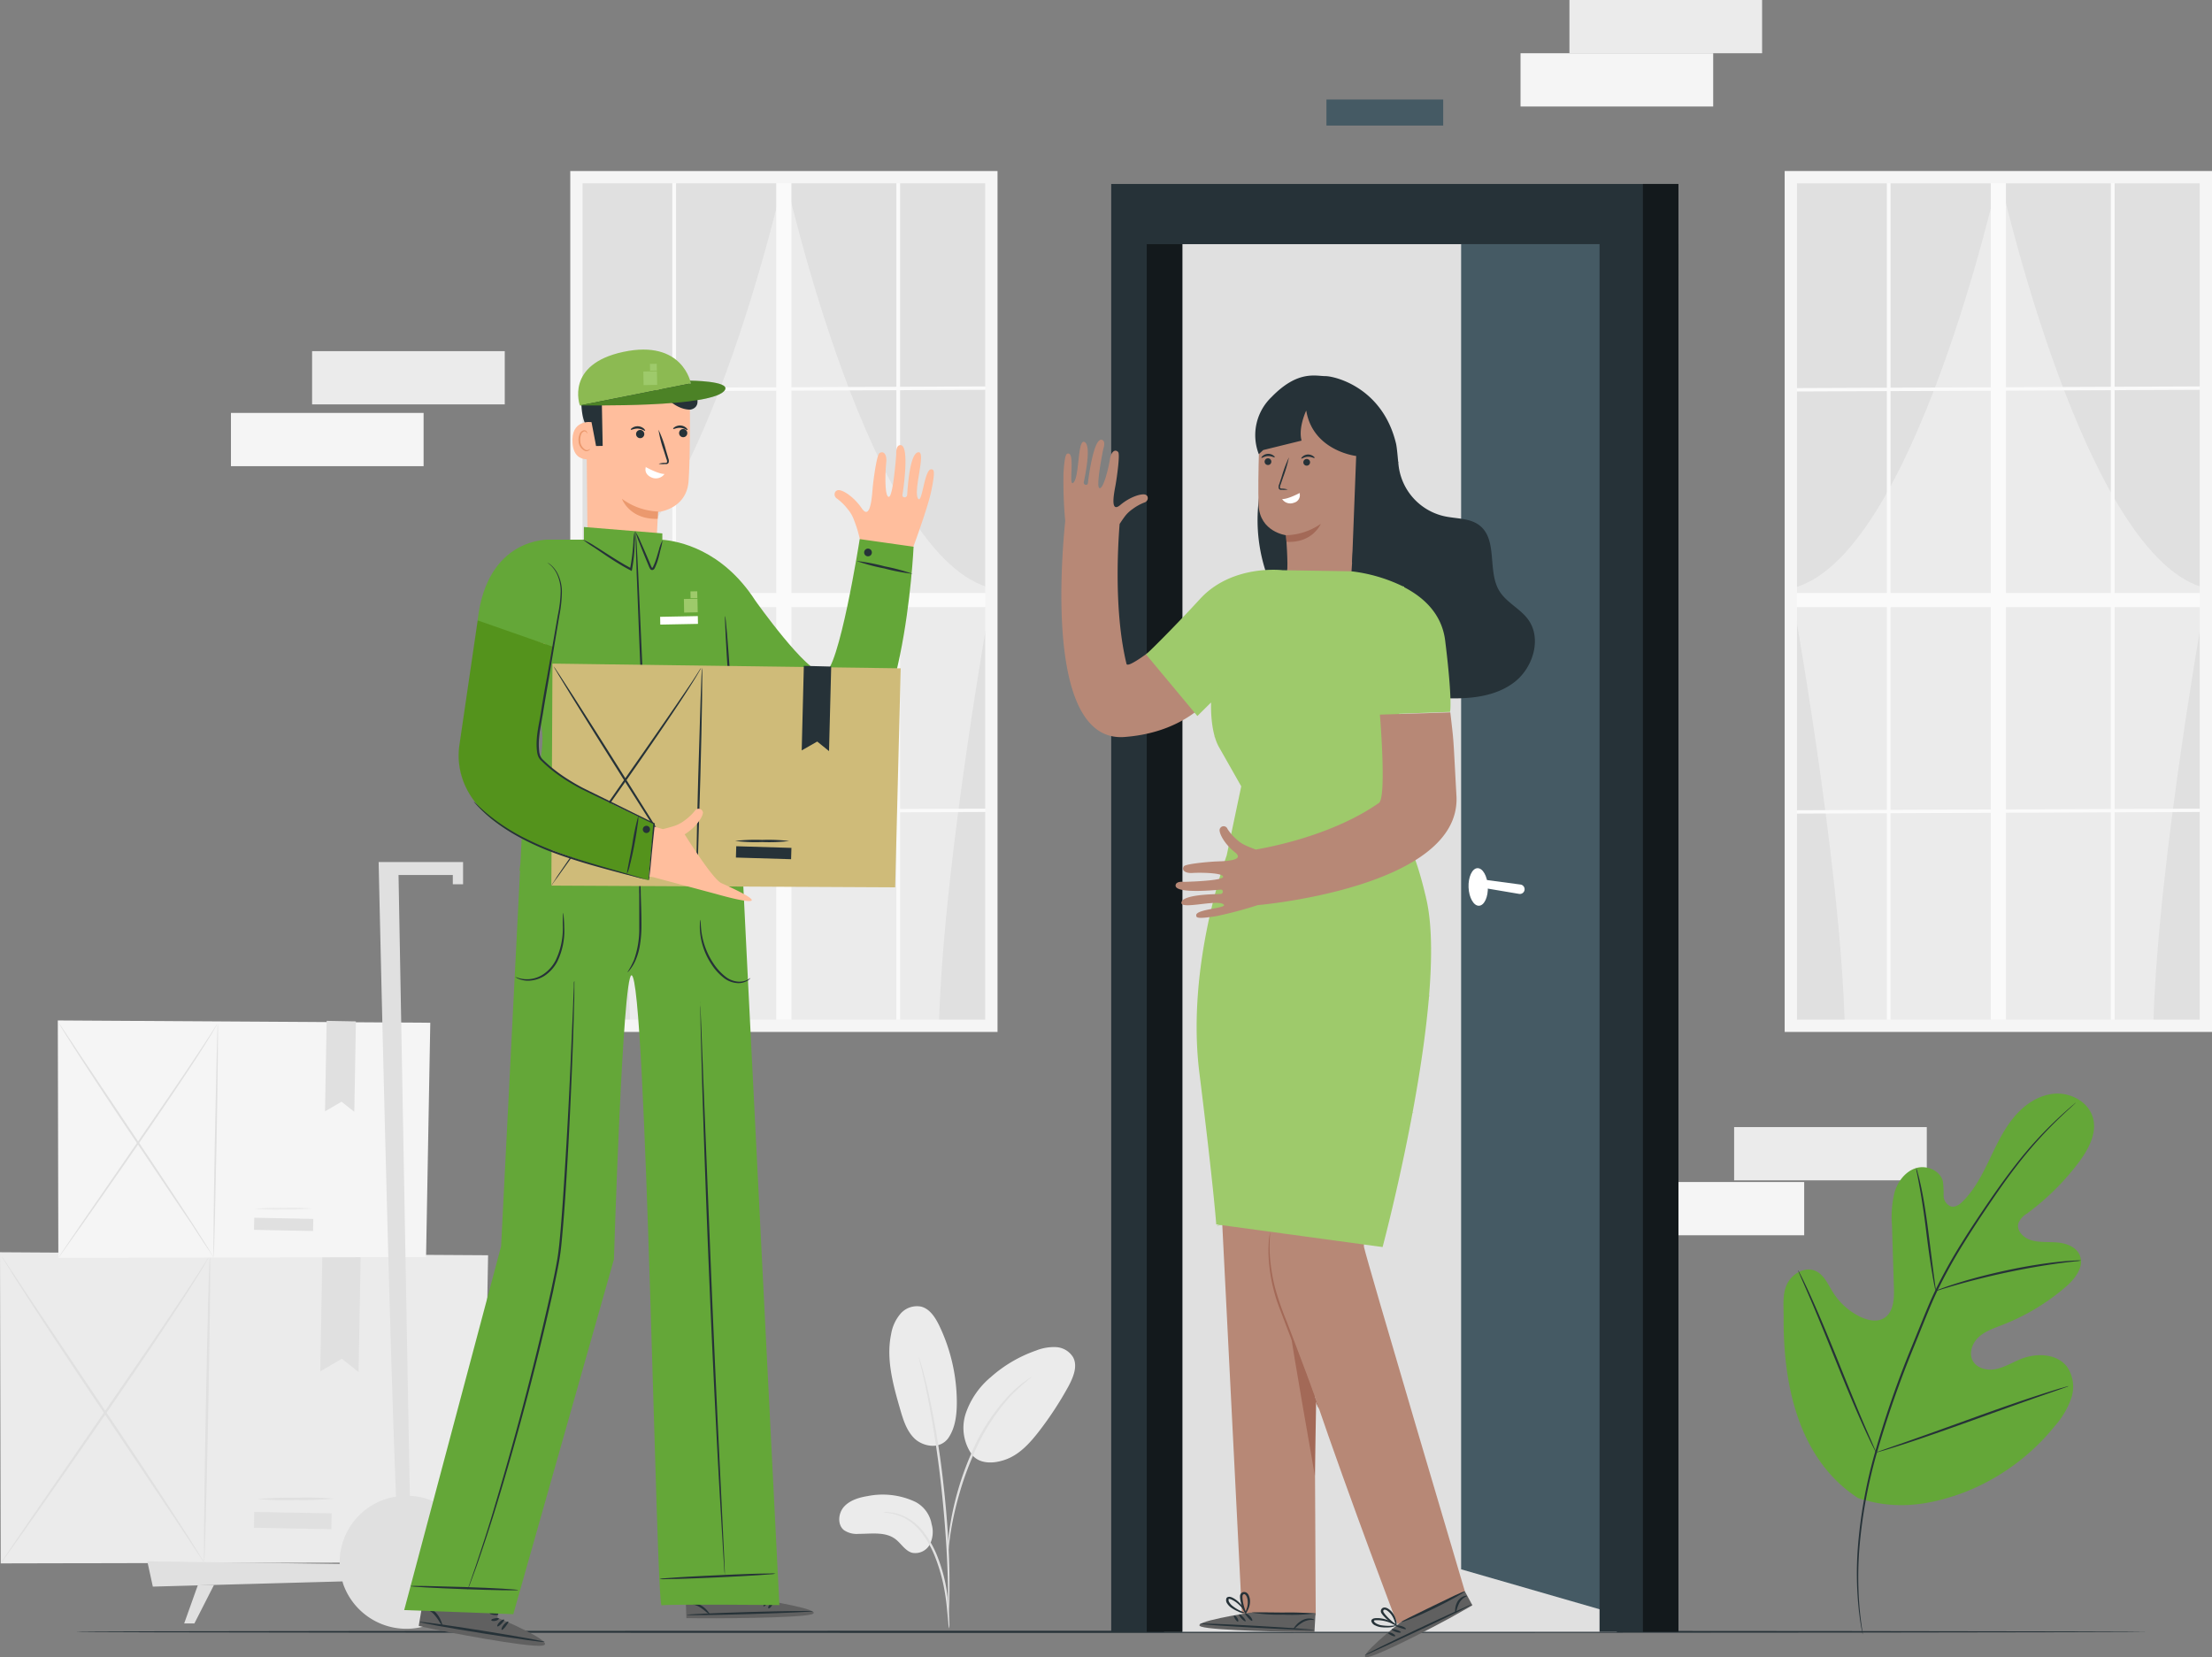 <svg xmlns="http://www.w3.org/2000/svg" viewBox="0 0 539.16 404"><rect x="0" y="0" width="539.16" height="404" fill="#808080" stroke="none"/><defs><style>.cls-1{fill:#ebebeb;}.cls-2{fill:#e0e0e0;}.cls-3{fill:#f5f5f5;}.cls-4{fill:#fafafa;}.cls-5{fill:#263238;}.cls-6{fill:#64a738;}.cls-7{fill:#606060;}.cls-8{fill:#ffbe9d;}.cls-9{fill:#fff;}.cls-10{fill:#eb996e;}.cls-11{fill:#8cba52;}.cls-12,.cls-13{fill:#4c8227;}.cls-13{opacity:0.2;}.cls-14{fill:#9eca6b;}.cls-15{fill:#cfbb79;}.cls-16{fill:#54931c;}.cls-17{fill:#455a64;}.cls-18{opacity:0.5;}.cls-19{fill:#b78876;}.cls-20{fill:#a36957;}</style></defs><title>Asset 1</title><g id="Layer_2" data-name="Layer 2"><g id="Character_2" data-name="Character 2"><polygon class="cls-1" points="118.97 306 117.62 380.85 0.18 381.12 0 305.27 118.97 306"/><path class="cls-2" d="M49.77,380.91c-.15,0,0-16.71.39-37.31s.8-37.31,1-37.31,0,16.71-.4,37.32S49.92,380.91,49.77,380.91Z"/><path class="cls-2" d="M.18,381.12a5.49,5.49,0,0,1,.47-.78l1.46-2.2,5.45-8,18.12-26.3c7.09-10.27,13.46-19.6,18-26.39,2.27-3.4,4.07-6.17,5.32-8.09l1.41-2.22a4.83,4.83,0,0,1,.52-.75,5.44,5.44,0,0,1-.43.81q-.49.84-1.32,2.28c-1.19,1.95-2.94,4.76-5.18,8.18-4.46,6.86-10.78,16.22-17.86,26.49S12.58,363.67,7.88,370.36l-5.6,7.9L.75,380.4A7.18,7.18,0,0,1,.18,381.12Z"/><path class="cls-2" d="M49.77,380.91a5.23,5.23,0,0,1-.54-.73L47.77,378c-1.28-1.94-3.08-4.66-5.3-8L24.84,343.69c-6.91-10.27-13.11-19.61-17.5-26.42-2.2-3.41-4-6.17-5.16-8.1L.81,307a6.38,6.38,0,0,1-.45-.8,4.87,4.87,0,0,1,.54.74l1.46,2.16,5.3,8L25.3,343.38c6.9,10.26,13.1,19.6,17.49,26.41,2.2,3.41,4,6.18,5.16,8.1.58.93,1,1.67,1.37,2.23A5.32,5.32,0,0,1,49.77,380.91Z"/><rect class="cls-2" x="61.91" y="368.74" width="18.86" height="3.86" transform="translate(136.03 742.57) rotate(-178.97)"/><path class="cls-2" d="M62.85,365.44a78.09,78.09,0,0,1,9.23-.33,78.44,78.44,0,0,1,9.23.22,75.6,75.6,0,0,1-9.23.33A78.44,78.44,0,0,1,62.85,365.44Z"/><polygon class="cls-2" points="87.92 305.57 87.4 334.47 83.33 331.24 78.06 334.3 78.58 305.41 87.92 305.57"/><polygon class="cls-3" points="104.88 249.32 103.85 306.44 14.22 306.65 14.09 248.76 104.88 249.32"/><path class="cls-2" d="M52.07,306.48c-.12,0,0-12.75.3-28.47s.61-28.48.72-28.47,0,12.75-.3,28.48S52.19,306.49,52.07,306.48Z"/><path class="cls-2" d="M14.22,306.65a4.71,4.71,0,0,1,.37-.6q.4-.63,1.11-1.68c1-1.48,2.42-3.55,4.15-6.11,3.56-5.16,8.45-12.24,13.84-20.07S44,263.24,47.42,258.05c1.74-2.59,3.11-4.7,4.06-6.17.45-.71.81-1.28,1.08-1.69a3.34,3.34,0,0,1,.4-.58,4.39,4.39,0,0,1-.33.62l-1,1.74c-.91,1.49-2.25,3.63-3.95,6.25-3.41,5.23-8.23,12.37-13.63,20.21s-10.35,14.9-13.94,20l-4.27,6-1.17,1.63C14.38,306.46,14.23,306.65,14.22,306.65Z"/><path class="cls-2" d="M52.07,306.48a4.21,4.21,0,0,1-.41-.56l-1.11-1.65c-1-1.48-2.36-3.55-4-6.11C43,293,38.29,285.9,33,278.08s-10-15-13.35-20.16c-1.68-2.6-3-4.72-3.94-6.19-.44-.71-.79-1.27-1-1.69a2.94,2.94,0,0,1-.34-.61,5.36,5.36,0,0,1,.41.56l1.11,1.66c1,1.47,2.35,3.55,4.05,6.1l13.45,20.09c5.27,7.83,10,15,13.36,20.16,1.68,2.6,3,4.71,3.93,6.18l1,1.7C52,306.27,52.08,306.48,52.07,306.48Z"/><rect class="cls-2" x="61.34" y="297.2" width="14.39" height="2.95" transform="matrix(-1, -0.02, 0.02, -1, 131.7, 598.52)"/><path class="cls-1" d="M62.06,294.68a57.68,57.68,0,0,1,7-.25,56.36,56.36,0,0,1,7,.17,60.2,60.2,0,0,1-7,.25A61.25,61.25,0,0,1,62.06,294.68Z"/><polygon class="cls-2" points="86.75 248.99 86.36 271.04 83.25 268.57 79.22 270.91 79.62 248.86 86.75 248.99"/><path class="cls-2" d="M114.6,375.73a16.33,16.33,0,0,0-14.71-11.09L97.14,213.3h13.23v2.26h2.5v-5.42H92.29s2.45,111.67,4.24,154.7A16.2,16.2,0,0,0,82.8,381.25l-46.89-.63,1.34,6.16,46.22-1.27c.07.22.11.43.18.64a16.33,16.33,0,0,0,30.95-10.42Z"/><polygon class="cls-2" points="44.89 395.76 47.38 395.76 52.16 386.37 48.2 386.48 44.89 395.76"/><rect class="cls-1" x="382.54" width="46.96" height="12.98"/><rect class="cls-1" x="76.07" y="85.6" width="46.96" height="12.98"/><rect class="cls-1" x="422.68" y="274.76" width="46.96" height="12.98"/><rect class="cls-3" x="370.62" y="12.98" width="46.96" height="12.98"/><rect class="cls-3" x="56.29" y="100.66" width="46.96" height="12.98"/><rect class="cls-3" x="406.02" y="288.15" width="33.74" height="12.98"/><rect class="cls-1" x="140.47" y="43.19" width="101.16" height="206.87"/><path class="cls-2" d="M191.06,43.19S170.31,137,140.47,143.45c0,0,12.06,65.82,13.15,106.61H140.47V43.19Z"/><path class="cls-2" d="M191.4,43.19S212.14,137,242,143.45c0,0-12.06,65.82-13.15,106.61H242V43.19Z"/><rect class="cls-4" x="189.21" y="42.8" width="3.69" height="207.27"/><rect class="cls-4" x="163.87" y="42.8" width="0.91" height="207.27"/><rect class="cls-4" x="218.48" y="42.8" width="0.91" height="207.27"/><polygon class="cls-4" points="241.64 94.19 241.64 95.02 140.47 95.44 140.47 94.61 241.64 94.19"/><polygon class="cls-4" points="241.64 197.12 241.64 197.93 140.47 198.34 140.47 197.52 241.64 197.12"/><rect class="cls-4" x="140.47" y="144.55" width="101.16" height="3.45"/><path class="cls-3" d="M243.14,251.56H139V41.69H243.14Zm-101.17-3h98.17V44.69H142Z"/><rect class="cls-1" x="436.5" y="43.19" width="101.16" height="206.87"/><path class="cls-2" d="M487.08,43.19S466.34,137,436.5,143.45c0,0,12.06,65.82,13.15,106.61H436.5V43.19Z"/><path class="cls-2" d="M487.42,43.19S508.16,137,538,143.45c0,0-12.06,65.82-13.15,106.61H538V43.19Z"/><rect class="cls-4" x="485.24" y="42.8" width="3.69" height="207.27"/><rect class="cls-4" x="459.9" y="42.8" width="0.91" height="207.27"/><rect class="cls-4" x="514.51" y="42.8" width="0.91" height="207.27"/><polygon class="cls-4" points="537.66 94.19 537.66 95.02 436.5 95.44 436.5 94.61 537.66 94.19"/><polygon class="cls-4" points="537.66 197.12 537.66 197.93 436.5 198.34 436.5 197.52 537.66 197.12"/><rect class="cls-4" x="436.5" y="144.55" width="101.16" height="3.45"/><path class="cls-3" d="M539.16,251.56H435V41.69H539.16Zm-101.16-3h98.16V44.69H438Z"/><path class="cls-1" d="M223.11,366.12a18.68,18.68,0,0,0-11.62-1.41c-2.11.34-4.31,1-5.74,2.56s-1.71,4.37-.06,5.73a5.53,5.53,0,0,0,3.62.92c3.07,0,6.48-.58,8.93,1.27,1.4,1.05,2.33,2.8,4,3.32a4,4,0,0,0,4.35-1.94,6.72,6.72,0,0,0,.49-5A7.58,7.58,0,0,0,223.11,366.12Z"/><path class="cls-1" d="M231.2,350.49c-2.16,3.08-6.36,2.06-8.3.18s-2.77-4.61-3.52-7.22c-1.72-5.95-3.44-12.19-2.17-18.25a10.19,10.19,0,0,1,2.33-5,5.31,5.31,0,0,1,5-1.67c2.12.56,3.43,2.64,4.39,4.61a43.56,43.56,0,0,1,4.29,18.67c0,3-.34,6.16-2,8.64"/><path class="cls-1" d="M237.14,354.92a11.25,11.25,0,0,1-1.75-10.34,19.9,19.9,0,0,1,6.12-8.88,32.84,32.84,0,0,1,11-6.46,11.66,11.66,0,0,1,4.93-.84,5.18,5.18,0,0,1,4.14,2.5c1.15,2.2,0,4.87-1.15,7.05a84.48,84.48,0,0,1-7.2,11c-2.16,2.78-4.63,5.53-7.92,6.78s-6.7,1.11-8.45-1.17"/><path class="cls-2" d="M231.35,397a6.34,6.34,0,0,1-.2-1.4c-.1-1-.22-2.3-.37-3.83a55.08,55.08,0,0,0-.86-5.61,43.56,43.56,0,0,0-2-6.63,24.56,24.56,0,0,0-3.38-6,12.77,12.77,0,0,0-4.28-3.56,12.28,12.28,0,0,0-3.6-1.12,6.65,6.65,0,0,1-1.4-.2,6.22,6.22,0,0,1,1.42,0,11,11,0,0,1,3.76,1,12.82,12.82,0,0,1,4.51,3.59,24,24,0,0,1,3.51,6.12,40.27,40.27,0,0,1,2,6.73,46.87,46.87,0,0,1,.75,5.69c.12,1.62.17,2.94.19,3.85A6.43,6.43,0,0,1,231.35,397Z"/><path class="cls-2" d="M231.09,394.1a2.39,2.39,0,0,1,0-.65v-1.86c0-1.62,0-4-.08-6.84-.14-5.77-.64-13.74-1.6-22.5S227.12,345.61,226,340c-.27-1.42-.55-2.69-.81-3.81s-.46-2.08-.67-2.86-.32-1.34-.43-1.81a2.62,2.62,0,0,1-.12-.64,2.37,2.37,0,0,1,.23.61l.54,1.78c.24.77.48,1.73.76,2.85s.6,2.38.9,3.8a209.13,209.13,0,0,1,3.6,22.31c1,8.78,1.39,16.77,1.43,22.55,0,2.89,0,5.24-.1,6.85-.05.76-.09,1.37-.12,1.86A3,3,0,0,1,231.09,394.1Z"/><path class="cls-2" d="M231.05,378.69a11.63,11.63,0,0,1,0-1.95,51.11,51.11,0,0,1,.6-5.26,72.27,72.27,0,0,1,4.92-16.75A48.25,48.25,0,0,1,246,340.05a23.68,23.68,0,0,1,2.22-2.06c.34-.28.64-.57.94-.8l.86-.59a13.23,13.23,0,0,1,1.64-1.05,58.3,58.3,0,0,0-5.36,4.79A50.65,50.65,0,0,0,237.11,355a71.91,71.91,0,0,0-3.23,9,77.47,77.47,0,0,0-1.82,7.6c-.4,2.19-.63,4-.77,5.21A13.23,13.23,0,0,1,231.05,378.69Z"/><path class="cls-5" d="M523.52,397.8c0,.15-113.06.26-252.49.26S18.5,398,18.5,397.8s113-.26,252.53-.26S523.52,397.66,523.52,397.8Z"/><path class="cls-6" d="M452.82,365.15c-14.54-9.52-18.23-27.74-18.07-44.2,0-2.75-.35-5.64.91-8.08s4.31-4.16,6.83-3.06c2.09.91,3.05,3.26,4.26,5.19a16.17,16.17,0,0,0,6.67,6c1.79.86,4,1.37,5.73.37,2.36-1.36,2.57-4.64,2.48-7.37q-.24-7.63-.47-15.27a25.17,25.17,0,0,1,.64-8.13c.79-2.61,2.64-5.06,5.25-5.85s5.91.63,6.53,3.29a25.48,25.48,0,0,1,.16,3.4,2.86,2.86,0,0,0,1.77,2.66c1.11.29,2.2-.51,3-1.33,2.78-2.82,4.64-6.42,6.36-10s3.39-7.23,5.91-10.3,6-5.54,10-5.85,8.24,2,9.34,5.81-1.09,7.78-3.49,11a61.25,61.25,0,0,1-12.56,12.4,5,5,0,0,0-2.09,2.34c-.56,1.83,1.23,3.6,3.07,4.15,2.08.63,4.31.37,6.47.57s4.53,1.08,5.39,3.07c1.2,2.77-1.09,5.75-3.37,7.72a52.85,52.85,0,0,1-15.44,9.29c-2,.79-4.14,1.48-5.75,2.93s-2.54,3.93-1.5,5.83,3.6,2.46,5.72,2,4-1.63,6-2.44c3.77-1.5,8.68-1.36,11.2,1.82a8.59,8.59,0,0,1,1.12,7.62,20,20,0,0,1-4,6.85,53.17,53.17,0,0,1-22.33,16.3c-8.75,3.23-16.9,4.24-25.74,1.29"/><path class="cls-5" d="M506,268.78l-.27.26-.8.75c-.71.65-1.76,1.61-3.07,2.87a104.54,104.54,0,0,0-10.29,11.51c-2,2.58-4.07,5.5-6.23,8.67s-4.44,6.59-6.71,10.26a123.19,123.19,0,0,0-6.54,11.83c-1,2.11-1.91,4.32-2.83,6.57s-1.83,4.53-2.77,6.84a251,251,0,0,0-9.21,26.51,120.34,120.34,0,0,0-4.06,22.52,88.55,88.55,0,0,0,.11,15.43c.19,1.81.37,3.22.52,4.17.07.46.12.82.16,1.09a1.69,1.69,0,0,1,0,.37s0-.12-.08-.37l-.21-1.07c-.18-.95-.39-2.35-.61-4.17a84.1,84.1,0,0,1-.28-15.47,117.89,117.89,0,0,1,4-22.62,242.73,242.73,0,0,1,9.19-26.58q1.41-3.47,2.77-6.84c.92-2.25,1.83-4.47,2.85-6.59a121.71,121.71,0,0,1,6.59-11.87c2.29-3.67,4.59-7.08,6.76-10.25s4.28-6.07,6.3-8.65a96.71,96.71,0,0,1,10.44-11.43c1.33-1.25,2.4-2.18,3.13-2.81l.84-.71A1.57,1.57,0,0,1,506,268.78Z"/><path class="cls-5" d="M471.83,314.69a4.8,4.8,0,0,1-.3-1.16c-.17-.75-.37-1.84-.59-3.2-.46-2.71-1-6.47-1.5-10.62s-1.1-7.9-1.6-10.59c-.24-1.35-.45-2.44-.61-3.19a5.55,5.55,0,0,1-.18-1.18,5.33,5.33,0,0,1,.38,1.13c.21.74.48,1.82.77,3.17.59,2.68,1.2,6.44,1.74,10.59l1.35,10.64c.17,1.28.32,2.36.43,3.22A6.16,6.16,0,0,1,471.83,314.69Z"/><path class="cls-5" d="M507.24,307.28a6.72,6.72,0,0,1-1.42.2c-.91.11-2.23.25-3.85.47-3.25.43-7.72,1.17-12.61,2.2s-9.28,2.17-12.43,3.07c-1.58.45-2.85.84-3.72,1.1a7.06,7.06,0,0,1-1.38.37,7.46,7.46,0,0,1,1.31-.55c.86-.33,2.12-.77,3.69-1.26,3.13-1,7.52-2.18,12.42-3.23s9.41-1.72,12.68-2.06c1.63-.18,3-.26,3.88-.3A8.24,8.24,0,0,1,507.24,307.28Z"/><path class="cls-5" d="M457.29,354.08a2.15,2.15,0,0,1-.26-.43l-.64-1.25c-.55-1.09-1.3-2.7-2.21-4.69-1.81-4-4.14-9.55-6.63-15.74s-4.77-11.78-6.5-15.8c-.84-1.95-1.54-3.55-2.06-4.74l-.55-1.3a1.62,1.62,0,0,1-.16-.47,2.56,2.56,0,0,1,.25.43c.18.34.39.75.64,1.25.55,1.1,1.31,2.7,2.21,4.69,1.82,4,4.15,9.56,6.64,15.75s4.76,11.77,6.49,15.79c.85,1.95,1.55,3.55,2.06,4.74l.56,1.3A2.15,2.15,0,0,1,457.29,354.08Z"/><path class="cls-5" d="M504.19,337.91a1.77,1.77,0,0,1-.47.2l-1.36.49-5,1.74c-4.24,1.47-10.07,3.57-16.51,5.89s-12.31,4.37-16.58,5.76c-2.14.69-3.87,1.23-5.08,1.59l-1.39.39a2.31,2.31,0,0,1-.49.11s.15-.09.46-.21l1.36-.48,5-1.74c4.24-1.47,10.07-3.57,16.51-5.9s12.3-4.37,16.58-5.75c2.13-.69,3.87-1.24,5.07-1.59l1.39-.39A1.66,1.66,0,0,1,504.19,337.91Z"/><path class="cls-7" d="M121.24,394.34l1.63-10.19-18.22-3-2.59,15.2,1.12.27c5,1.13,25.45,5.05,29,4.55C136.12,400.56,121.24,394.34,121.24,394.34Z"/><path class="cls-5" d="M132.75,400.27c0,.17-6.87-.79-15.29-2.13s-15.21-2.58-15.19-2.75,6.87.78,15.29,2.13S132.78,400.09,132.75,400.27Z"/><path class="cls-5" d="M121.23,396.47c-.14-.11.08-.62.56-1.09s1-.68,1.09-.54-.22.55-.65,1S121.37,396.57,121.23,396.47Z"/><path class="cls-5" d="M122.29,397.32c-.15-.08,0-.67.49-1.25s1-.88,1.11-.76-.2.61-.62,1.15S122.44,397.41,122.29,397.32Z"/><path class="cls-5" d="M107.78,396.2c-.08,0-.31-.27-.63-.79a12.29,12.29,0,0,0-1.35-1.85,4.14,4.14,0,0,0-1.83-1.18c-.54-.17-.92-.14-.94-.23s.36-.27,1-.21a3.67,3.67,0,0,1,2.21,1.18,6.64,6.64,0,0,1,1.28,2.09C107.77,395.79,107.86,396.16,107.78,396.2Z"/><path class="cls-5" d="M121.59,394.56c.07.16-.3.46-.85.57s-1,0-1-.2.4-.32.89-.42S121.53,394.4,121.59,394.56Z"/><path class="cls-5" d="M121.46,393.53c0,.17-.52.24-1.13.15s-1.09-.3-1-.47.55-.23,1.14-.15S121.47,393.36,121.46,393.53Z"/><path class="cls-7" d="M185.73,390l-.38-8.12-18.47.44.42,12.15,1.15,0c5.1.11,26,0,29.32-.92C201.54,392.49,185.73,390,185.73,390Z"/><path class="cls-5" d="M198.17,392.77c0,.14-6.89.45-15.41.7s-15.43.34-15.43.2,6.89-.45,15.41-.7S198.17,392.64,198.17,392.77Z"/><path class="cls-5" d="M186.13,391.6c-.15-.06,0-.49.34-.93s.84-.67,1-.58-.11.46-.46.86S186.29,391.66,186.13,391.6Z"/><path class="cls-5" d="M187.34,392.1c-.17,0-.11-.53.23-1s.81-.84,1-.76-.08.5-.39,1S187.5,392.15,187.34,392.1Z"/><path class="cls-5" d="M172.89,393.45c-.07,0-.36-.16-.78-.51a11.7,11.7,0,0,0-1.67-1.23,5,5,0,0,0-2-.63c-.57,0-.93,0-1,0s.3-.27,1-.32a4.47,4.47,0,0,1,2.4.58,5.89,5.89,0,0,1,1.66,1.42C172.8,393.14,173,393.41,172.89,393.45Z"/><path class="cls-5" d="M186.12,390.07c.09.11-.21.41-.73.57s-1,.13-1,0,.34-.31.79-.45S186,390,186.12,390.07Z"/><path class="cls-5" d="M185.79,389.3c0,.13-.46.26-1.09.29s-1.12-.07-1.11-.21.49-.26,1.08-.29S185.77,389.16,185.79,389.3Z"/><path class="cls-8" d="M210.77,135.72l-1-3.35a30.76,30.76,0,0,0-1.64-5.67,8.6,8.6,0,0,0-1.47-2.54,13.42,13.42,0,0,0-2.6-2.58c-1-.58-.75-2,.26-2.1s3.68,1.46,5.74,4.45,2.45-2.64,2.62-4.69,1-8.36,1.7-8.79c1-.63,1.86.33,1.63,2.38s-.46,8.22.62,8.29,1.82-10.38,1.82-10.38-.19-2.27,1.06-2.23c2.26.06.64,11.09.46,12.14-.13.72,1.05.84,1.14,0s.52-10.44,2.82-10.4c1.76,0-1.25,9.09-.23,11.16s1.58-7.11,3.27-7c.63,0,1.09.16,0,5.37s-6.48,19.24-6.48,19.24l-9.82-3.51"/><path class="cls-8" d="M143.22,133l16.61,1.23c.23-1.93.55-9.4.55-9.4s6.94-.64,7.45-7.51.29-22.72.29-22.72h0a23.93,23.93,0,0,0-24.19,1.53l-1.07.72Z"/><path class="cls-5" d="M165.81,106.28a1,1,0,0,1,1.43-1.4,1,1,0,1,1-1.43,1.4Z"/><path class="cls-5" d="M167.57,104.81c-.11.12-.76-.44-1.7-.51s-1.67.39-1.76.26.07-.27.38-.48a2.41,2.41,0,0,1,1.42-.35,2.28,2.28,0,0,1,1.35.56C167.54,104.54,167.63,104.76,167.57,104.81Z"/><path class="cls-5" d="M156.62,105a1,1,0,0,1,.24,1.39,1,1,0,0,1-1.4.24,1,1,0,0,1-.24-1.39A1,1,0,0,1,156.62,105Z"/><path class="cls-5" d="M157.24,105c-.12.12-.76-.45-1.7-.51s-1.67.39-1.77.26.08-.27.39-.48a2.34,2.34,0,0,1,2.77.21C157.21,104.74,157.29,105,157.24,105Z"/><path class="cls-5" d="M160.55,113.06a5,5,0,0,1,1.55-.23c.25,0,.45,0,.48-.19a1.25,1.25,0,0,0-.13-.72c-.2-.64-.41-1.29-.63-2a28.64,28.64,0,0,1-1.32-5.16,26.68,26.68,0,0,1,1.82,5c.2.69.4,1.34.59,2a1.6,1.6,0,0,1,.07,1,.62.62,0,0,1-.44.36,1.69,1.69,0,0,1-.43,0A4.82,4.82,0,0,1,160.55,113.06Z"/><path class="cls-9" d="M157.41,113.91c-.95-.65,2.63,1.61,4.56,1.64a2.61,2.61,0,0,1-3.15.85C156.81,115.52,157.41,113.91,157.41,113.91Z"/><path class="cls-10" d="M160.4,124.7a16,16,0,0,1-8.81-3.1s1.82,5.08,8.71,4.88Z"/><path class="cls-5" d="M143,103.83l.83,4.93,3.07-.06-.2-10.26s12.14.93,13.53-3.93c0,0,3.56,5.37,8,5.35,0,0,3.89-.39.19-5.8-5.7-8.33-26-1.64-26-1.64a14.34,14.34,0,0,0-.73,4.72C141.62,102.42,143,103.83,143,103.83Z"/><path class="cls-11" d="M141.34,98.83l27.06-5.37s-1.93-10.81-16.52-7.67C137.67,88.85,141.34,98.83,141.34,98.83Z"/><path class="cls-12" d="M141.34,98.83c.38-.08,33.06.69,35.39-3.83,1.12-2.15-8.55-2.21-8.55-2.21l.22.67Z"/><path class="cls-13" d="M141.34,98.83c.38-.08,33.06.69,35.39-3.83,1.12-2.15-8.55-2.21-8.55-2.21l.22.67Z"/><path class="cls-8" d="M144.18,102.92c-.14-.06-5.1-.7-4.63,5.15s6.22,3.44,6.22,3.27S144.18,102.92,144.18,102.92Z"/><path class="cls-10" d="M143.81,109.43s-.1.08-.26.17a1,1,0,0,1-.76.08,2.53,2.53,0,0,1-1.35-2.17,3.4,3.4,0,0,1,.17-1.48,1.18,1.18,0,0,1,.7-.84.52.52,0,0,1,.63.23c.09.16.06.28.09.28s.12-.1.05-.34a.6.6,0,0,0-.26-.35.73.73,0,0,0-.57-.1,1.41,1.41,0,0,0-1,1,3.32,3.32,0,0,0-.22,1.65,2.66,2.66,0,0,0,1.68,2.41,1.11,1.11,0,0,0,.92-.23C143.81,109.57,143.83,109.44,143.81,109.43Z"/><rect class="cls-14" x="156.84" y="90.54" width="3.31" height="3.31" transform="translate(-1.74 3.06) rotate(-1.1)"/><rect class="cls-14" x="158.44" y="88.69" width="1.66" height="1.66" transform="translate(-1.71 3.11) rotate(-1.11)"/><path class="cls-6" d="M209.55,131.42s-5.1,32.53-8.71,32.7c-4.11.19-16.75-17.73-16.75-17.73h0c-8.08-12.49-18.76-14.5-22.65-14.81l0-1.55-19.12-1.56s0,1.64,0,3.08h-8.46s-15.17-.69-17.44,19.68l10.9,8.61,4.47,16.64c1.36,5.07-.72,11.55-3,22.94l-1.37-.33-.58,11.48c-.07.54-.15,1.08-.23,1.64h.15l-4.62,91.59-23.62,88.7,26.59,1L149.64,307s2.12-69.2,4.28-69.25c3.64-.07,6,153.94,7.34,153.6s28.71-.07,28.71-.07-9.05-179.43-9-179.43h0l-2.35-34-.89-9.82h0c5.19,7.3,15,18.7,25.48,18.49,17.08-.32,19.47-53.24,19.47-53.24Z"/><path class="cls-5" d="M152.94,237a21.5,21.5,0,0,0,1.58-2.95,22.36,22.36,0,0,0,1.29-7.94c0-3.11,0-5.92,0-8.16a21.61,21.61,0,0,1,.13-3.39,21.86,21.86,0,0,1,.24,3.38c.06,2.09.2,5,.17,8.18a29.73,29.73,0,0,1-.41,4.51,15.34,15.34,0,0,1-1.07,3.56,10.23,10.23,0,0,1-1.28,2.15C153.19,236.82,153,237.05,152.94,237Z"/><path class="cls-5" d="M137.26,222.49a3.76,3.76,0,0,1,.13.94c.06.61.12,1.49.14,2.58a17.1,17.1,0,0,1-1.67,8.36,9.41,9.41,0,0,1-3.17,3.53,7.72,7.72,0,0,1-3.71,1.17,5.89,5.89,0,0,1-2.57-.45,2.23,2.23,0,0,1-.82-.49,7.16,7.16,0,0,0,6.84-.63,9.12,9.12,0,0,0,3-3.38,18.05,18.05,0,0,0,1.76-8.11A29.47,29.47,0,0,1,137.26,222.49Z"/><path class="cls-5" d="M182.91,238.42s-.17.3-.66.62a4.28,4.28,0,0,1-2.39.63,6,6,0,0,1-3.43-1.28,13.36,13.36,0,0,1-3-3.3,17,17,0,0,1-2.76-7.54,14.26,14.26,0,0,1-.07-2.44,3.26,3.26,0,0,1,.13-.89c.09,0,0,1.28.3,3.28a18.31,18.31,0,0,0,2.83,7.3,13.59,13.59,0,0,0,2.87,3.2,5.76,5.76,0,0,0,3.16,1.3,4.46,4.46,0,0,0,2.27-.43C182.65,238.61,182.88,238.39,182.91,238.42Z"/><path class="cls-5" d="M126.33,387.62c0,.14-5.89.05-13.16-.22s-13.15-.59-13.14-.74,5.9,0,13.16.22S126.34,387.48,126.33,387.62Z"/><path class="cls-5" d="M189,383.62a5.64,5.64,0,0,1-1.1.15l-3,.22c-2.56.16-6.1.36-10,.54s-7.45.31-10,.38l-3,.06a5.07,5.07,0,0,1-1.11-.05,4.29,4.29,0,0,1,1.1-.16l3-.22c2.56-.16,6.1-.35,10-.53s7.44-.32,10-.39l3-.05A4,4,0,0,1,189,383.62Z"/><path class="cls-5" d="M140,239.14a2.87,2.87,0,0,1,0,.39c0,.29,0,.67,0,1.15,0,1,0,2.52-.08,4.42-.08,3.84-.26,9.39-.54,16.24s-.66,15-1.2,24.07c-.27,4.53-.57,9.28-1,14.21-.22,2.45-.41,5-.84,7.49s-1,5.06-1.51,7.62c-4.56,20.45-9.69,38.72-13.69,51.85-2,6.56-3.8,11.82-5.06,15.44-.66,1.78-1.17,3.17-1.53,4.15l-.41,1.07a2.6,2.6,0,0,1-.16.36,2.31,2.31,0,0,1,.11-.38l.36-1.09,1.44-4.18c1.2-3.64,3-8.9,4.9-15.48,3.91-13.14,9-31.42,13.53-51.85.54-2.56,1.09-5.09,1.51-7.59s.62-5,.84-7.46c.41-4.91.72-9.66,1-14.18.57-9.06,1-17.21,1.31-24.06s.54-12.37.71-16.24c.07-1.89.13-3.37.18-4.41,0-.49,0-.87,0-1.15A2.33,2.33,0,0,1,140,239.14Z"/><path class="cls-5" d="M176.65,384.29a2,2,0,0,1,0-.36c0-.27-.05-.62-.09-1.06-.06-1-.16-2.33-.27-4.08-.21-3.58-.52-8.69-.89-15-.71-12.67-1.6-30.18-2.42-49.53s-1.43-36.88-1.82-49.57c-.17-6.32-.31-11.44-.41-15,0-1.75-.06-3.12-.08-4.09,0-.44,0-.79,0-1.06a1.41,1.41,0,0,1,0-.36,3.28,3.28,0,0,1,0,.36c0,.26,0,.61.06,1.06.05,1,.11,2.33.18,4.08.14,3.58.34,8.7.58,15,.51,12.71,1.2,30.22,2,49.56s1.65,36.86,2.27,49.54c.3,6.31.55,11.43.72,15,.08,1.75.13,3.12.18,4.08,0,.45,0,.8,0,1.06A2.12,2.12,0,0,1,176.65,384.29Z"/><path class="cls-5" d="M154.7,129.48a16.78,16.78,0,0,1,0,2.69,39,39,0,0,1-.65,6.69l-.07.33-.3-.16c-.64-.33-1.29-.69-1.95-1.07-2.78-1.62-5.14-3.31-6.88-4.48a28,28,0,0,1-2.79-1.93,16.74,16.74,0,0,1,3,1.62c1.8,1.09,4.19,2.73,6.94,4.34.65.38,1.3.73,1.93,1.07l-.37.17a51.45,51.45,0,0,0,.82-6.6A14.07,14.07,0,0,1,154.7,129.48Z"/><path class="cls-5" d="M161.5,131.7a17.8,17.8,0,0,1-.55,2.49c-.18.77-.38,1.69-.71,2.7a13.77,13.77,0,0,1-.62,1.54,1,1,0,0,1-.35.44.59.59,0,0,1-.72-.08,3.87,3.87,0,0,1-.45-.88c-.93-2.22-1.74-4.24-2.31-5.71a14.09,14.09,0,0,1-.82-2.42,11.52,11.52,0,0,1,1.16,2.28c.65,1.43,1.52,3.43,2.45,5.65a4.34,4.34,0,0,0,.34.71s0,0,.07,0a.51.51,0,0,0,.17-.22,13,13,0,0,0,.62-1.48c.35-1,.58-1.88.81-2.63A9.59,9.59,0,0,1,161.5,131.7Z"/><path class="cls-5" d="M157.9,200a5.65,5.65,0,0,1-.08-.71c0-.52-.08-1.21-.13-2.06-.1-1.84-.23-4.41-.4-7.55-.29-6.43-.68-15.22-1.11-24.93s-.72-18.51-1-24.94c-.09-3.15-.17-5.72-.23-7.56,0-.85,0-1.54,0-2.06a3.07,3.07,0,0,1,0-.72,4.18,4.18,0,0,1,.08.72c0,.52.08,1.2.14,2.05.09,1.84.23,4.41.39,7.55.29,6.44.68,15.23,1.12,24.94s.71,18.5,1,24.94c.09,3.14.17,5.71.23,7.56,0,.85,0,1.53,0,2.05A3.35,3.35,0,0,1,157.9,200Z"/><rect class="cls-9" x="160.91" y="150.29" width="9.19" height="1.9" transform="translate(-2.89 3.22) rotate(-1.11)"/><path class="cls-5" d="M178.82,181.23c-.14,0-.72-6.94-1.3-15.52s-.92-15.55-.78-15.56.73,6.94,1.3,15.52S179,181.22,178.82,181.23Z"/><path class="cls-5" d="M222.43,139.88a46.39,46.39,0,0,1-6.89-1.31,46.67,46.67,0,0,1-6.78-1.82,47.28,47.28,0,0,1,6.89,1.32A47.49,47.49,0,0,1,222.43,139.88Z"/><path class="cls-5" d="M211.54,133.74a.94.94,0,1,1-.91.95A.94.94,0,0,1,211.54,133.74Z"/><rect class="cls-14" x="166.72" y="145.99" width="3.31" height="3.31" transform="translate(-2.8 3.26) rotate(-1.1)"/><rect class="cls-14" x="168.32" y="144.14" width="1.66" height="1.66" transform="translate(-2.79 3.32) rotate(-1.11)"/><polygon class="cls-15" points="219.54 162.92 218.19 216.31 134.39 215.89 134.66 161.77 219.54 162.92"/><path class="cls-5" d="M169.77,216c-.14,0,0-11.92.42-26.62s.79-26.62.93-26.61,0,11.92-.41,26.62S169.92,216,169.77,216Z"/><path class="cls-5" d="M134.39,215.89a3.44,3.44,0,0,1,.33-.57c.27-.4.62-.92,1-1.56l3.92-5.7,13-18.67c5.11-7.29,9.71-13.91,13-18.73,1.64-2.4,3-4.37,3.85-5.72l1-1.58a3.73,3.73,0,0,1,.39-.53,3.93,3.93,0,0,1-.3.59l-.95,1.62c-.85,1.4-2.11,3.39-3.72,5.83-3.21,4.87-7.76,11.52-12.87,18.82s-9.78,13.85-13.18,18.59l-4,5.59-1.12,1.51A2.55,2.55,0,0,1,134.39,215.89Z"/><path class="cls-5" d="M168.94,216.43c-.12.08-7.83-12-17.23-26.88s-16.91-27.07-16.79-27.15,7.84,11.95,17.23,26.88S169.07,216.35,168.94,216.43Z"/><rect class="cls-5" x="178.49" y="207.43" width="13.45" height="2.76" transform="matrix(-1, -0.03, 0.03, -1, 365.09, 422.24)"/><path class="cls-5" d="M179.19,205a43.34,43.34,0,0,1,6.59-.25,43.12,43.12,0,0,1,6.58.27,40.45,40.45,0,0,1-6.59.25A40.25,40.25,0,0,1,179.19,205Z"/><polygon class="cls-5" points="202.6 162.49 202.07 183.1 199.19 180.77 195.41 182.93 195.93 162.32 202.6 162.49"/><path class="cls-8" d="M133,157.05s-4.07,28.34-2.15,29.95c10.64,8.95,25.43,13.65,30.72,15.12.77-.18,1.68-.43,2.72-.75a8.34,8.34,0,0,0,2.49-1.3,13,13,0,0,0,2.56-2.38,1.08,1.08,0,0,1,2,.36c0,1-1.52,3.5-4.46,5.34,0,0,6.78,10.91,8.94,11.89s8.34,3.77,7.3,4.3-8.58-1.65-8.58-1.65l-15.26-4.08s-50.48-7.92-47.12-31.08c2.06-14.19,4.31-27,5.13-30.22Z"/><path class="cls-16" d="M116.43,151.24l-4.53,30.92c-1.05,9.52,5.33,17.08,13.92,21.33,13.06,6.47,32.45,11.09,32.29,11.06s1.31-13.8,1.31-13.8-27.19-11.78-28-16.84,3.46-26.21,3.46-26.21Z"/><path class="cls-5" d="M158.11,214.55a.93.93,0,0,1,0-.25c0-.19,0-.42.05-.71,0-.67.12-1.59.21-2.75.21-2.43.51-5.87.88-10.11l.1.18-13.67-6.62-3.95-1.93c-1.33-.7-2.67-1.47-4-2.32a39.27,39.27,0,0,1-3.86-2.83c-.62-.52-1.23-1.07-1.81-1.65a3.14,3.14,0,0,1-.8-1,4.74,4.74,0,0,1-.35-1.25c-.45-3.38.46-6.58.93-9.61s1-6,1.52-8.82c1-5.61,1.87-10.67,2.61-14.93a31.17,31.17,0,0,0,.69-5.74,9.94,9.94,0,0,0-.88-4.22,7.06,7.06,0,0,0-1.6-2.21c-.47-.42-.76-.59-.74-.61a3.89,3.89,0,0,1,.81.53,6.85,6.85,0,0,1,1.71,2.21,10,10,0,0,1,1,4.3,31.92,31.92,0,0,1-.61,5.81c-.72,4.26-1.57,9.33-2.51,15-.47,2.81-1,5.76-1.49,8.82-.13.77-.27,1.54-.4,2.32s-.29,1.55-.4,2.33a17.87,17.87,0,0,0-.12,4.79,3.38,3.38,0,0,0,.12.57,1.94,1.94,0,0,0,.2.54,2.68,2.68,0,0,0,.68.89c.58.57,1.18,1.11,1.79,1.62a38.64,38.64,0,0,0,3.8,2.8q1.95,1.26,3.93,2.31c1.34.67,2.66,1.31,3.94,1.94l13.61,6.72.11.06v.13c-.44,4.23-.79,7.66-1,10.09-.13,1.16-.24,2.07-.31,2.74,0,.28-.07.52-.09.71A1.17,1.17,0,0,1,158.11,214.55Z"/><path class="cls-5" d="M155.59,198.86a8.94,8.94,0,0,1-.16,2.11c-.17,1.29-.44,3.07-.81,5s-.77,3.71-1.11,5a7.79,7.79,0,0,1-.67,2c-.14,0,.55-3.17,1.27-7.08A57.13,57.13,0,0,1,155.59,198.86Z"/><path class="cls-5" d="M158.11,214.55a1.55,1.55,0,0,1-.48-.08l-1.34-.32-4.92-1.29c-4.14-1.12-9.89-2.58-16.06-4.84a65.27,65.27,0,0,1-8.45-3.77,46,46,0,0,1-6.36-4.09,35.26,35.26,0,0,1-3.81-3.38c-.42-.43-.73-.78-.93-1a2,2,0,0,1-.3-.38,18,18,0,0,1,1.37,1.26,43.72,43.72,0,0,0,3.89,3.24,50.42,50.42,0,0,0,6.36,4,72.08,72.08,0,0,0,8.41,3.7c6.13,2.25,11.87,3.77,16,5l4.87,1.44,1.32.42A1.64,1.64,0,0,1,158.11,214.55Z"/><path class="cls-5" d="M158.44,202.17a.88.88,0,1,1-.89-.86A.86.86,0,0,1,158.44,202.17Z"/><rect class="cls-2" x="283.73" y="56.91" width="110.36" height="340.89"/><polyline class="cls-17" points="356.14 59.52 356.14 382.56 408.94 397.8 409.12 59.52 356.14 59.52"/><path class="cls-9" d="M362.65,216.13c.11,2.52-.86,4.62-2.16,4.67s-2.44-2-2.54-4.48.86-4.62,2.16-4.68S362.55,213.6,362.65,216.13Z"/><path class="cls-9" d="M360.22,214.24l10.39,1.39a1.16,1.16,0,0,1,1,1.1h0a1.15,1.15,0,0,1-1.34,1.18l-10-1.69Z"/><polygon class="cls-5" points="270.85 44.85 270.85 56.01 270.85 59.52 270.85 397.8 288.17 397.8 288.17 59.52 389.88 59.52 389.88 397.8 408.94 397.8 408.94 59.52 408.94 56.01 408.94 44.85 270.85 44.85"/><rect class="cls-5" x="279.51" y="59.52" width="8.66" height="338.28"/><rect class="cls-18" x="279.51" y="59.52" width="8.66" height="338.28"/><rect class="cls-5" x="400.45" y="44.85" width="8.66" height="352.95"/><rect class="cls-18" x="400.45" y="44.85" width="8.66" height="352.95"/><rect class="cls-17" x="323.31" y="24.26" width="28.46" height="6.35"/><path class="cls-5" d="M340.82,112.59a14.4,14.4,0,0,0,10.91,13.18c3.09.76,6.65.4,9.1,2.48,4.2,3.56,1.74,10.95,4.57,15.72,1.74,2.94,5.2,4.38,7.16,7.17,3.26,4.64,1.07,11.64-3.37,15.1s-10.36,4.11-15.93,4c-12.25-.31-24.79-4.21-33.65-12.89-4.16-4.08-17.64-19.58-11.52-41.94"/><path class="cls-19" d="M296.58,145.47s-21.43,18.64-22,16.37c-3-12.34-2.16-28.08-1.68-34.11.34-.52.72-1.09,1.18-1.72a8.12,8.12,0,0,1,1.92-1.87,12.17,12.17,0,0,1,2.91-1.63c1-.28,1.15-1.6.29-1.92s-3.6.39-6.14,2.52-1.51-2.92-1.17-4.77,1.14-7.6.66-8.14c-.71-.79-1.72-.16-2,1.69S269,119.24,268,119s.92-9.57.92-9.57.73-1.95-.38-2.22c-2-.49-3.27,9.6-3.37,10.57-.06.67-1.12.48-1-.23s2.09-9.32.05-9.84c-1.56-.4-1.11,8.3-2.51,9.88s.33-6.65-1.18-7c-.56-.12-1-.13-1.31,4.72a106.5,106.5,0,0,0,.42,11.7c-1.33,13.31-3.93,54.06,14.47,52.65,21.72-1.65,26.73-18.78,26.73-18.78Z"/><path class="cls-19" d="M313.7,139.41c.32-1.71-.24-8.93-.24-8.93s-6.4-.81-6.68-7.35.38-21.58.38-21.58l11.78-5.66,12.68,10.21-2.2,33.21Z"/><path class="cls-5" d="M308.24,112.54a.82.82,0,1,0,.83-.82A.83.83,0,0,0,308.24,112.54Z"/><path class="cls-5" d="M307.47,111.62c.1.11.71-.41,1.59-.44s1.53.41,1.62.29-.06-.25-.34-.46a2.05,2.05,0,0,0-1.3-.37,2.12,2.12,0,0,0-1.27.49C307.51,111.36,307.42,111.57,307.47,111.62Z"/><path class="cls-5" d="M317.68,112.71a.82.82,0,1,0,.83-.83A.83.83,0,0,0,317.68,112.71Z"/><path class="cls-5" d="M317.19,111.79c.1.11.71-.41,1.59-.44s1.53.41,1.62.29-.06-.25-.34-.46a2.12,2.12,0,0,0-1.3-.38,2.09,2.09,0,0,0-1.27.5C317.23,111.53,317.14,111.74,317.19,111.79Z"/><path class="cls-5" d="M313.89,119.33a5.65,5.65,0,0,0-1.43-.22c-.22,0-.43,0-.47-.21a1.28,1.28,0,0,1,.13-.72c.21-.59.42-1.21.64-1.86a33.05,33.05,0,0,0,1.41-4.83,32.92,32.92,0,0,0-1.77,4.71c-.21.65-.41,1.27-.61,1.86a1.5,1.5,0,0,0-.1,1,.58.58,0,0,0,.38.34,1.82,1.82,0,0,0,.38,0A5.65,5.65,0,0,0,313.89,119.33Z"/><path class="cls-9" d="M316.77,120.23c.9-.59-2.47,1.46-4.26,1.43a2.4,2.4,0,0,0,2.89.89A1.89,1.89,0,0,0,316.77,120.23Z"/><path class="cls-20" d="M313.46,130.48a15.6,15.6,0,0,0,8.48-2.78s-2,4.76-8.37,4.38Z"/><path class="cls-5" d="M340.82,112.7c-.06-.47-.12-1.17-.19-1.89h0c-.1-1-.22-2.08-.35-2.65C337,94.47,325.43,91.73,323.12,91.69c-2.47,0-6.78-1.51-13.2,5.11a12.85,12.85,0,0,0-3.1,13.91l1.08-1,9.35-2.3c-.69-2.59.45-5.77,1.09-7.25l.06,0c1.68,9.8,12.16,11,12.16,11l-1,26c10.31-2.07,11.12-18.8,11.1-24.45Z"/><path class="cls-19" d="M344.87,229.39c0-.13,0-.26,0-.34S344.89,229.22,344.87,229.39Z"/><path class="cls-19" d="M344.84,229.69c0-.12,0-.21,0-.3C344.85,229.55,344.84,229.69,344.84,229.69Z"/><path class="cls-19" d="M357.05,387.93s-24.14-81.38-24.6-84c-.41-2.35,10.77-59.44,12.39-74.26L310.9,230s0,.09,0,.24l-16.4.46,8.2,162.6,18,.46-.27-53.44c8.9,26.1,20.16,55.58,20.16,55.58Z"/><path class="cls-19" d="M344.91,229Z"/><path class="cls-19" d="M344.91,229.05v0Z"/><path class="cls-20" d="M309.6,300.29s-.05.63-.1,1.77a33.92,33.92,0,0,0,.08,4.83,44.18,44.18,0,0,0,1.21,7.05,70.9,70.9,0,0,0,2.87,8.29c2.24,5.84,4.23,11.14,5.66,15,.67,1.87,1.23,3.41,1.65,4.56a11.06,11.06,0,0,1,.54,1.7,11.51,11.51,0,0,1-.73-1.62L319,337.34c-1.51-3.81-3.56-9.08-5.79-14.92l-1.62-4.27a38.39,38.39,0,0,1-1.24-4.09,42,42,0,0,1-1.1-7.15,29.55,29.55,0,0,1,.07-4.87c.06-.57.14-1,.2-1.31S309.58,300.28,309.6,300.29Z"/><path class="cls-20" d="M320.49,359.74c0-.49.31-18.13.31-18.13s-5.91-16.34-6.06-15.84S320.49,359.74,320.49,359.74Z"/><path class="cls-7" d="M341.17,395.62h0l15.88-7.69,1.84,3.41-5.61,3.17c-3.83,2.09-16.86,8.9-19.93,9.46C329.92,404.59,341.17,395.62,341.17,395.62Z"/><path class="cls-5" d="M332.63,403.5c-.07-.12,5.73-3,12.95-6.4s13.14-6.09,13.21-6-5.72,3-13,6.4S332.7,403.62,332.63,403.5Z"/><path class="cls-5" d="M354.75,393.17c-.07,0-.11-.31-.07-.78a4.63,4.63,0,0,1,.51-1.84,3.15,3.15,0,0,1,1.51-1.39c.52-.21.89-.16.89-.1s-.3.16-.7.41a3.64,3.64,0,0,0-1.2,1.3,8,8,0,0,0-.62,1.67C354.94,392.9,354.83,393.18,354.75,393.17Z"/><path class="cls-5" d="M340.31,396.35c0,.15.5.34,1.12.54s1.17.36,1.25.23-.35-.5-1.05-.72S340.33,396.21,340.31,396.35Z"/><path class="cls-5" d="M339.22,397.21c0,.14.43.41,1,.61s1.16.24,1.23.11-.39-.41-1-.61S339.26,397.07,339.22,397.21Z"/><path class="cls-5" d="M338.33,398c-.06.14.27.39.72.62s.86.36,1,.24-.18-.45-.67-.7S338.39,397.86,338.33,398Z"/><path class="cls-5" d="M340.39,396.48a3.43,3.43,0,0,0-.17-1.66,4.91,4.91,0,0,0-.83-1.7,4,4,0,0,0-.86-.83,2.2,2.2,0,0,0-.61-.33,1.16,1.16,0,0,0-.86,0,.91.91,0,0,0-.3,1.36,5.55,5.55,0,0,0,.74.89,10.58,10.58,0,0,0,1.47,1.27,4.47,4.47,0,0,0,1.59.89c.05-.06-.49-.47-1.31-1.17a13.28,13.28,0,0,1-1.33-1.3,6.32,6.32,0,0,1-.65-.82c-.18-.26-.13-.57.06-.65s.54,0,.85.25a4,4,0,0,1,.77.71,5.44,5.44,0,0,1,.87,1.52C340.17,395.87,340.29,396.5,340.39,396.48Z"/><path class="cls-5" d="M340.39,396.18c0-.06-.51-.49-1.57-1a8.42,8.42,0,0,0-2-.62,6.31,6.31,0,0,0-1.26-.1,3.09,3.09,0,0,0-.71.08,1.11,1.11,0,0,0-.39.2.53.53,0,0,0-.21.46,1.59,1.59,0,0,0,1,1.06,4.12,4.12,0,0,0,1.22.39,10.25,10.25,0,0,0,2.1.07c1.2-.08,1.86-.49,1.81-.55a13.29,13.29,0,0,1-1.83.18,12.19,12.19,0,0,1-2-.17,4.2,4.2,0,0,1-1-.36c-.31-.15-.65-.45-.66-.65s.36-.21.74-.2a7,7,0,0,1,1.14.07,9.49,9.49,0,0,1,1.91.48A13.11,13.11,0,0,0,340.39,396.18Z"/><path class="cls-5" d="M341.48,395.45c.1.15,3.78-1.26,8.07-3.36s7.6-4,7.49-4.16-3.6,1.53-7.88,3.62S341.38,395.3,341.48,395.45Z"/><path class="cls-7" d="M304.72,393.12h0l15.93.11-.26,4.62h-1c-4.63,0-23.52-.34-26.55-1.3C289.42,395.47,304.72,393.12,304.72,393.12Z"/><path class="cls-5" d="M292.46,395.82c0-.14,6.26.1,14,.54s13.94.89,13.93,1-6.26-.11-14-.54S292.45,396,292.46,395.82Z"/><path class="cls-5" d="M315.34,397.05c-.06,0,.09-.31.41-.69a5.27,5.27,0,0,1,1.56-1.32,3.73,3.73,0,0,1,2.16-.48c.59.07.88.28.85.33s-.36,0-.86,0a4.6,4.6,0,0,0-1.85.55,10.23,10.23,0,0,0-1.56,1.13C315.66,396.91,315.4,397.1,315.34,397.05Z"/><path class="cls-5" d="M303.53,393.33c-.11.12.23.52.65,1s.81.84,1,.78,0-.59-.48-1.11S303.63,393.23,303.53,393.33Z"/><path class="cls-5" d="M302.05,393.56c-.12.1.12.54.54,1s.88.76,1,.68-.11-.53-.54-1S302.17,393.46,302.05,393.56Z"/><path class="cls-5" d="M300.79,393.8c-.13.09,0,.46.26.86s.54.71.7.65.11-.46-.17-.9S300.93,393.72,300.79,393.8Z"/><path class="cls-5" d="M303.51,393.48c.07,0,.47-.5.87-1.49a4.56,4.56,0,0,0,.3-1.83,3.23,3.23,0,0,0-.25-1.1,1.87,1.87,0,0,0-.33-.57,1.14,1.14,0,0,0-.77-.39,1,1,0,0,0-1.08,1,5.29,5.29,0,0,0,.1,1.1,9.12,9.12,0,0,0,.53,1.77,4.08,4.08,0,0,0,.84,1.5c.09,0-.14-.63-.43-1.61a12.38,12.38,0,0,1-.38-1.72,5.67,5.67,0,0,1-.07-1c0-.3.24-.55.44-.53s.46.29.6.61a3.15,3.15,0,0,1,.24,1,4.58,4.58,0,0,1-.16,1.7A8,8,0,0,0,303.51,393.48Z"/><path class="cls-5" d="M303.7,393.22c.07,0-.15-.65-.79-1.55a7.43,7.43,0,0,0-1.36-1.45,5.82,5.82,0,0,0-1-.67,2.6,2.6,0,0,0-.67-.26,1,1,0,0,0-.47,0,.67.67,0,0,0-.46.29,1.39,1.39,0,0,0,.19,1.35,3.81,3.81,0,0,0,.84.9,8.45,8.45,0,0,0,1.79,1,3,3,0,0,0,1.92.38,13.2,13.2,0,0,1-1.71-.7,10.24,10.24,0,0,1-1.62-1.07,3,3,0,0,1-.69-.78,1,1,0,0,1-.19-.85c0-.1.45,0,.78.17a6.47,6.47,0,0,1,1,.59,8.77,8.77,0,0,1,1.38,1.3C303.26,392.69,303.62,393.26,303.7,393.22Z"/><path class="cls-5" d="M305.1,393.12a43,43,0,0,0,7.64.5,47.83,47.83,0,0,0,7.66-.27,68.18,68.18,0,0,0-7.65-.25C308.53,393.06,305.11,393,305.1,393.12Z"/><path class="cls-14" d="M353.44,173.54s.66-2.43-1.19-17.39c-.81-6.51-5.24-10.54-10-13V143l-.42-.12a39.06,39.06,0,0,0-12.43-3.61L312.64,139s-12.29-1.53-20.13,7-13.16,13.55-13.16,13.55l12.5,15,3.35-3.32s-.35,6.92,1.94,10.94,5.4,9.52,5.4,9.52L299,208.52c-2.22,6.4-9.54,29.76-6.67,52.91,3.56,28.67,4.12,37.05,4.12,37.05L337,304s16.21-60.7,10.66-84.82c-3.82-16.56-6.73-15.79-7.66-19.38L341,174Z"/><path class="cls-14" d="M298.4,165.71a10.61,10.61,0,0,1-1.46,3,10.87,10.87,0,0,1-1.91,2.71,21.11,21.11,0,0,1,3.37-5.68Z"/><path class="cls-14" d="M334.73,197.06a5.56,5.56,0,0,1-1.29.26c-.83.14-2.05.29-3.56.45a101.64,101.64,0,0,1-11.83.48,100.08,100.08,0,0,1-11.81-.9c-1.5-.21-2.71-.41-3.54-.58a6.8,6.8,0,0,1-1.28-.3,5.84,5.84,0,0,1,1.31.1l3.56.41c3,.33,7.16.67,11.77.75s8.78-.11,11.79-.33l3.57-.28A6.17,6.17,0,0,1,334.73,197.06Z"/><path class="cls-14" d="M348.4,242.49a4.57,4.57,0,0,1-.16.8l-.55,2.27c-.12.5-.26,1-.41,1.64s-.39,1.23-.61,1.91c-.47,1.37-.91,2.95-1.65,4.61q-.51,1.28-1.08,2.64c-.38.92-.87,1.83-1.33,2.79-.88,2-2.06,3.9-3.26,6a78.54,78.54,0,0,1-21,22.85c-2,1.36-3.84,2.7-5.7,3.74-.93.54-1.79,1.11-2.67,1.56l-2.54,1.3c-1.6.86-3.14,1.44-4.46,2-.67.27-1.28.55-1.86.77l-1.6.54-2.22.73a5,5,0,0,1-.78.23,5.32,5.32,0,0,1,.75-.33l2.18-.82,1.58-.59c.57-.23,1.17-.51,1.83-.8,1.31-.6,2.83-1.2,4.41-2.08l2.51-1.32c.87-.46,1.73-1,2.64-1.57,1.85-1.06,3.68-2.4,5.64-3.77a87.26,87.26,0,0,0,11.56-10.34A88.31,88.31,0,0,0,339,264.89c1.19-2.07,2.38-4,3.28-5.93.46-1,1-1.86,1.35-2.76l1.1-2.61c.75-1.65,1.22-3.22,1.71-4.57.24-.68.47-1.3.65-1.89l.46-1.62c.26-.94.48-1.69.64-2.24A4.19,4.19,0,0,1,348.4,242.49Z"/><path class="cls-14" d="M352.8,164.8a4.29,4.29,0,0,1-.63.36c-.42.23-1.05.55-1.87.94a25.69,25.69,0,0,1-7.33,2.43,13.56,13.56,0,0,1-5.36-.3,9.6,9.6,0,0,1-2.76-1.21,10.2,10.2,0,0,1-2.37-2.14,46.23,46.23,0,0,1-3.59-5.75c-1.18-2-2.69-4-5-4.75s-4.75-.2-7,.43a26.88,26.88,0,0,1-6.63,1.43,9.67,9.67,0,0,1-10-10.27,10.06,10.06,0,0,1,.74-3.25,7.43,7.43,0,0,1,1.51-2.4,14.66,14.66,0,0,0-1.32,2.47,10.38,10.38,0,0,0-.64,3.19,9.15,9.15,0,0,0,4.11,8.12,9.28,9.28,0,0,0,5.62,1.66,26.68,26.68,0,0,0,6.5-1.44,22.22,22.22,0,0,1,3.52-.77,8.51,8.51,0,0,1,3.74.33,7.91,7.91,0,0,1,3.14,2.07,15.89,15.89,0,0,1,2.13,2.92,48.26,48.26,0,0,0,3.53,5.7,9.21,9.21,0,0,0,4.88,3.24,13.3,13.3,0,0,0,5.19.35,26.92,26.92,0,0,0,7.29-2.24l1.91-.85A4.1,4.1,0,0,1,352.8,164.8Z"/><path class="cls-14" d="M329,200.22a4.67,4.67,0,0,0,.71-1.69,5.48,5.48,0,0,0-1.56-4.55,7.1,7.1,0,0,0-2.89-1.8,18,18,0,0,0-3.9-.85c-1.41-.19-2.91-.3-4.45-.64a10.81,10.81,0,0,1-4.49-1.93,6.83,6.83,0,0,1-1.66-1.9,13.4,13.4,0,0,1-1-2.2,23.43,23.43,0,0,0-1.63-4.12,7.39,7.39,0,0,0-6.08-3.6,7.66,7.66,0,0,0-4.68,1.52c-.95.72-1.34,1.29-1.38,1.25a2.08,2.08,0,0,1,.27-.41,6.74,6.74,0,0,1,1-1,7.55,7.55,0,0,1,11.3,2,22.72,22.72,0,0,1,1.7,4.18,8,8,0,0,0,2.49,3.87,10.33,10.33,0,0,0,4.27,1.84c1.5.34,3,.46,4.41.66,2.82.36,5.5,1.16,7,2.88a5.63,5.63,0,0,1,1.48,4.84,3.26,3.26,0,0,1-.57,1.29A1.88,1.88,0,0,1,329,200.22Z"/><path class="cls-14" d="M344.7,271.24a14.18,14.18,0,0,0-4,.17,45.17,45.17,0,0,0-4.56,1.2,21.85,21.85,0,0,1-6.19,1.11,18.17,18.17,0,0,1-7.49-1.46,15.62,15.62,0,0,1-6.77-5.51,14,14,0,0,1-2.17-9.36,13.36,13.36,0,0,1,1.54-4.93,12.08,12.08,0,0,1,3.53-4c1.42-1.05,3-2,3.71-3.46a3.75,3.75,0,0,0,.34-2.35,8.92,8.92,0,0,0-.8-2.31,13.6,13.6,0,0,1-1.67-4.68,9.82,9.82,0,0,1,.7-4.74,11.54,11.54,0,0,1,6.13-6.14,17.14,17.14,0,0,1,7.5-1.34,38.54,38.54,0,0,0,6.23-.18,10.17,10.17,0,0,0,4.32-1.69,6.32,6.32,0,0,0,2-2.16c.32-.6.4-1,.43-.95a3.52,3.52,0,0,1-.33,1,6.19,6.19,0,0,1-1.95,2.29,10.41,10.41,0,0,1-4.39,1.81,38.78,38.78,0,0,1-6.28.26,16.8,16.8,0,0,0-7.32,1.37,11.11,11.11,0,0,0-5.87,5.92,9.38,9.38,0,0,0-.65,4.5,13.21,13.21,0,0,0,1.64,4.52,9.47,9.47,0,0,1,.85,2.45,4.38,4.38,0,0,1-.38,2.66c-.86,1.66-2.48,2.61-3.87,3.65a12,12,0,0,0-4.88,8.53,13.65,13.65,0,0,0,2.07,9.05,15.1,15.1,0,0,0,6.55,5.37,17.6,17.6,0,0,0,7.3,1.49,22.09,22.09,0,0,0,6.12-1,41.83,41.83,0,0,1,4.61-1.12,12.21,12.21,0,0,1,3-.14A6.64,6.64,0,0,1,344.7,271.24Z"/><path class="cls-14" d="M330.55,303.13s.05-.69.08-1.94a11.7,11.7,0,0,0-.91-5.13,5.08,5.08,0,0,0-2.43-2.46,9.4,9.4,0,0,0-4.05-.6,12,12,0,0,1-4.69-.59,5.54,5.54,0,0,1-2-1.57,12.07,12.07,0,0,1-1.38-2.19,18.11,18.11,0,0,0-2.56-4.21,12.7,12.7,0,0,0-3.56-2.83,12.12,12.12,0,0,0-7.51-1.34,13,13,0,0,0-4.92,1.74c-1.07.65-1.59,1.12-1.62,1.08a1.87,1.87,0,0,1,.36-.36,8.34,8.34,0,0,1,1.15-.89,12.64,12.64,0,0,1,5-1.94,12.47,12.47,0,0,1,7.79,1.28,13.33,13.33,0,0,1,3.72,2.93,13.2,13.2,0,0,1,1.46,2c.42.74.78,1.51,1.18,2.26a6.9,6.9,0,0,0,3.15,3.53,11.64,11.64,0,0,0,4.49.58,9.68,9.68,0,0,1,4.22.69,5.39,5.39,0,0,1,2.58,2.7,11.24,11.24,0,0,1,.78,5.28,12.39,12.39,0,0,1-.17,1.45C330.61,303,330.57,303.14,330.55,303.13Z"/><path class="cls-14" d="M306.57,220.44s-.29.62-.82,1.71a13.28,13.28,0,0,0-1.5,4.86,6.46,6.46,0,0,0,.73,3.35,27.07,27.07,0,0,0,2.28,3.37,12.09,12.09,0,0,1,2.26,9.08,10.26,10.26,0,0,1-5.5,7.49,9.35,9.35,0,0,1-4.06,1,8.78,8.78,0,0,1-7.42-4.23,6.17,6.17,0,0,1-.58-1.3,2.84,2.84,0,0,1-.12-.48c.06,0,.23.65.87,1.67a8.69,8.69,0,0,0,3.85,3.22,8.35,8.35,0,0,0,3.4.69,8.85,8.85,0,0,0,3.84-1,9.81,9.81,0,0,0,5.2-7.15,11.67,11.67,0,0,0-2.13-8.71,28.49,28.49,0,0,1-2.28-3.45,6.76,6.76,0,0,1-.7-3.57,12.59,12.59,0,0,1,1.67-4.93c.3-.54.55-.95.72-1.22S306.55,220.43,306.57,220.44Z"/><path class="cls-14" d="M336.7,186.88a5,5,0,0,1-.13-1.19c0-.88-.1-2-.16-3.25-.14-2.86-.32-6.6-.52-10.73s-.33-8-.37-10.74c0-1.37,0-2.49,0-3.26a6,6,0,0,1,.08-1.19,5,5,0,0,1,.13,1.19c0,.88.09,2,.16,3.25.14,2.86.32,6.6.52,10.73s.33,8,.37,10.74c0,1.37,0,2.49,0,3.26A5.92,5.92,0,0,1,336.7,186.88Z"/><path class="cls-19" d="M336.34,174.21s1.69,20.18-.24,21.53c-10.69,7.47-24.91,10.48-30,11.36-.7-.25-1.53-.57-2.48-1a7.91,7.91,0,0,1-2.22-1.48,12.08,12.08,0,0,1-2.2-2.53,1,1,0,0,0-1.93.15c-.12.92,1.14,3.48,3.74,5.53s-2.52,2.16-4.39,2.23-7.63.58-8.05,1.18c-.62.89.21,1.75,2.07,1.63s7.48-.07,7.48.94-9.5,1.23-9.5,1.23-2.05-.28-2.08.89c-.05,2.1,10,1.08,11,1,.66-.09.71,1,0,1.06s-9.5,0-9.58,2.16c-.05,1.64,8.3-.76,10.13.28s-6.53,1.16-6.52,2.73c0,.58.09,1,4.87.24a96.2,96.2,0,0,0,10.11-2.69v0S356.26,216.4,355,194c-.84-15.17-.57-12.37-1.5-20.34"/></g></g></svg>